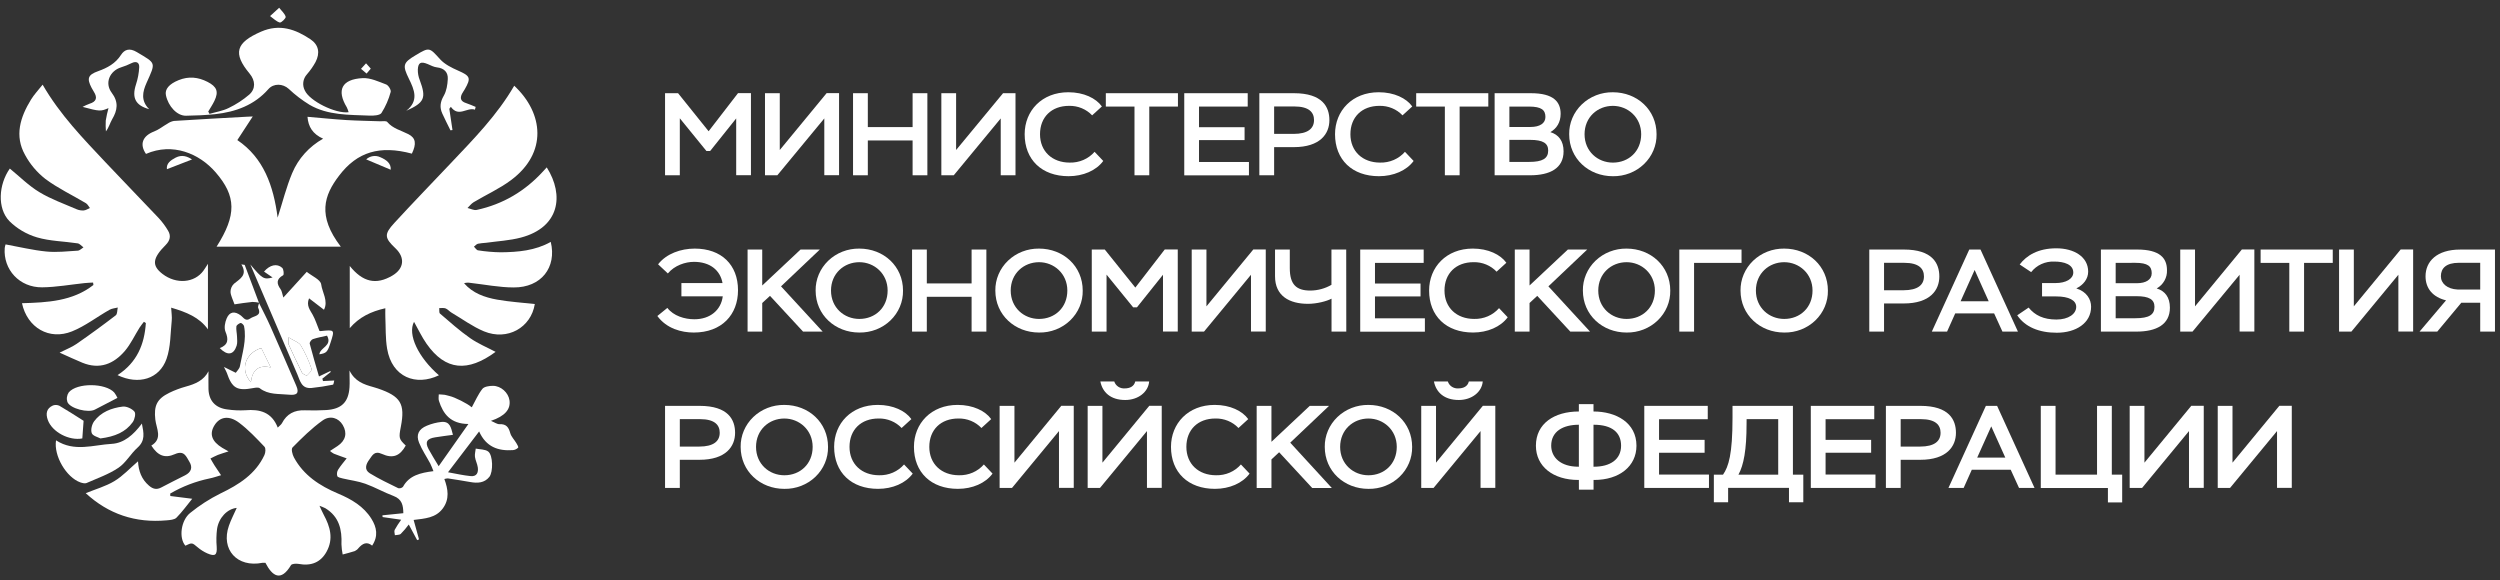 <svg width="306" height="71" viewBox="0 0 306 71" fill="none" xmlns="http://www.w3.org/2000/svg">
<rect x="0" y="0" width="306" height="71" fill="#333333" stroke="none"/>
<path d="M32.487 68.888C32.364 68.878 32.241 68.878 32.118 68.888C29.035 69.506 27 67.269 28.019 64.349C28.274 63.614 28.645 62.914 28.977 62.166C27.818 62.281 26.771 63.379 26.567 64.747C26.476 65.469 26.462 66.198 26.524 66.923C26.589 67.939 26.336 68.153 25.358 67.727C24.939 67.538 24.55 67.292 24.203 66.998C23.502 66.41 23.518 66.393 22.692 66.793C21.863 65.853 22.144 63.679 23.289 62.775C24.422 61.856 25.658 61.062 26.974 60.406C29.26 59.311 31.29 58.016 32.367 55.695C32.503 55.402 32.548 54.864 32.367 54.677C31.387 53.647 30.401 52.595 29.264 51.74C28.017 50.806 26.914 51.007 26.263 52.038C25.592 53.098 25.908 54.03 27.217 54.822C27.382 54.924 27.553 55.014 27.972 55.249C27.404 55.44 27.028 55.54 26.667 55.681C26.354 55.806 26.07 55.972 25.759 56.12C25.924 56.405 26.081 56.694 26.261 56.975C26.52 57.377 26.793 57.769 27.057 58.165C26.585 58.301 26.119 58.471 25.637 58.565C23.941 58.92 22.317 59.544 20.833 60.411L20.845 60.712L23.528 61.049C22.901 61.814 22.309 62.648 21.596 63.368C21.345 63.618 20.8 63.655 20.387 63.691C16.57 64.035 13.272 62.927 10.495 60.365C11.69 59.876 12.944 59.527 14.002 58.888C15.06 58.249 15.876 57.337 16.892 56.466C16.96 57.658 17.324 58.655 18.226 59.435C18.71 59.853 19.158 59.977 19.746 59.663C20.704 59.152 21.678 58.674 22.646 58.182C23.405 57.8 23.612 57.216 23.178 56.514C22.797 55.898 22.556 55.075 21.407 55.586C20.172 56.133 19.32 55.777 18.523 54.539C19.941 53.691 19.137 52.457 19.011 51.359C18.822 49.692 19.182 48.831 20.72 48.081C21.37 47.765 22.049 47.509 22.749 47.316C23.901 47 24.94 46.571 25.518 45.444C25.518 46.166 25.504 46.887 25.518 47.607C25.554 49.044 26.366 49.943 27.836 50.117C28.561 50.224 29.295 50.256 30.027 50.215C31.82 50.062 33.266 50.454 33.996 52.339C34.235 52.094 34.425 51.969 34.514 51.795C35.096 50.672 36.024 50.171 37.327 50.22C38.19 50.253 39.054 50.243 39.916 50.192C41.796 50.079 42.654 49.235 42.778 47.421C42.82 46.818 42.778 46.214 42.778 45.347C43.433 46.686 44.534 47.057 45.674 47.371C45.873 47.423 46.054 47.482 46.241 47.545C49.053 48.502 49.605 49.422 49.065 52.22C48.795 53.623 48.822 53.733 49.663 54.535C48.964 55.802 48.097 56.173 46.745 55.559C45.809 55.132 45.568 55.762 45.206 56.25C44.787 56.81 44.546 57.488 45.267 57.932C46.379 58.615 47.574 59.179 48.751 59.757C48.854 59.778 48.961 59.772 49.062 59.742C49.163 59.711 49.254 59.657 49.326 59.583C50.087 58.19 51.453 57.872 53.055 57.669C52.907 57.315 52.806 57.007 52.656 56.724C52.204 55.877 51.649 55.069 51.294 54.187C50.896 53.207 51.252 52.513 52.252 52.103C52.822 51.864 53.426 51.709 54.045 51.644C55.098 51.554 55.206 52.36 55.439 53.223C54.666 53.332 53.961 53.414 53.258 53.531C52.25 53.688 51.999 54.105 52.451 54.958C52.794 55.601 53.188 56.217 53.694 57.063C54.941 55.291 56.072 53.688 57.331 51.897C55.14 51.877 54.242 50.666 53.726 49.067C53.646 48.824 53.708 48.537 53.704 48.271C53.951 48.288 54.2 48.292 54.443 48.326C54.642 48.357 54.825 48.435 55.021 48.473C55.64 48.602 57.255 49.417 57.685 49.813C57.747 49.868 57.861 49.874 57.755 49.84C58.195 49.045 58.526 48.249 59.048 47.595C59.269 47.316 59.888 47.228 60.328 47.226C61.324 47.226 62.228 48.066 62.362 49.005C62.517 50.092 61.812 50.934 60.089 51.512C60.547 51.703 60.846 51.931 61.133 51.918C61.975 51.883 62.258 52.3 62.452 53.008C62.573 53.45 62.955 53.822 63.2 54.235C63.308 54.413 63.487 54.719 63.421 54.792C63.25 54.966 63.019 55.074 62.77 55.096C60.978 55.216 59.496 54.713 58.645 52.809L54.837 57.805C55.881 57.997 56.733 58.188 57.596 58.274C58.377 58.356 58.564 57.819 58.484 57.216C58.428 56.78 58.195 56.364 58.136 55.928C58.09 55.597 58.193 55.249 58.231 54.908C58.751 55.017 59.394 54.983 59.763 55.272C60.344 55.727 60.38 57.759 59.896 58.372C59.299 59.12 58.454 59.162 57.56 59.001C56.666 58.84 55.732 58.697 54.815 58.555C54.671 58.564 54.528 58.589 54.389 58.63C54.843 59.864 55.052 61.091 54.19 62.245C53.328 63.398 52.031 63.467 50.629 63.641C50.86 64.475 51.075 65.247 51.288 66.02L51.061 66.113L50.033 64.2C49.736 64.605 49.408 64.988 49.053 65.348C48.896 65.488 48.578 65.461 48.333 65.509C48.319 65.289 48.223 65.032 48.309 64.856C48.548 64.428 48.814 64.014 49.105 63.616L46.831 63.289L46.807 63.075L49.368 62.815C49.352 61.887 49.237 61.102 48.149 60.698C46.978 60.262 45.887 59.629 44.71 59.208C43.825 58.89 42.861 58.779 41.935 58.559C41.698 58.502 41.338 58.427 41.284 58.272C41.245 58.142 41.234 58.006 41.252 57.872C41.269 57.738 41.314 57.609 41.384 57.492C41.688 57.004 42.077 56.563 42.431 56.104C41.907 55.913 41.38 55.739 40.862 55.53C40.693 55.436 40.534 55.325 40.39 55.199C40.738 54.971 41.029 54.788 41.314 54.596C42.31 53.929 42.535 53.008 41.953 52.021C41.447 51.162 40.426 50.796 39.48 51.47C38.139 52.427 36.962 53.601 35.807 54.767C35.618 54.958 35.785 55.632 35.978 55.989C37.149 58.163 39.113 59.46 41.388 60.417C43.015 61.102 44.517 61.978 45.462 63.498C46.116 64.546 46.321 65.627 45.55 66.783C44.873 66.228 44.355 66.552 43.883 67.085C43.765 67.241 43.609 67.366 43.429 67.451C42.943 67.615 42.433 67.734 41.943 67.87C41.858 67.458 41.808 67.04 41.794 66.621C41.87 64.841 41.525 63.249 39.826 62.208C39.591 62.094 39.35 61.994 39.103 61.906C39.348 62.428 39.468 62.717 39.617 62.993C40.414 64.464 40.848 65.953 39.962 67.545C39.245 68.831 38.097 69.313 36.534 69.02C36.239 68.966 35.721 69.003 35.62 69.171C34.381 71.249 33.333 70.53 32.487 68.888Z" fill="white"/>
<path d="M5.217 10.363C7.344 14.047 10.16 16.934 12.915 19.866C15.072 22.162 17.272 24.408 19.431 26.698C19.869 27.174 20.254 27.693 20.578 28.246C20.953 28.872 20.806 29.458 20.278 29.984C18.651 31.614 18.561 32.506 19.889 33.529C21.57 34.825 23.819 34.643 24.912 33.116C25.082 32.881 25.231 32.632 25.452 32.291V40.311C24.393 38.83 22.815 38.206 20.949 37.657C20.981 38.273 21.07 38.767 21.019 39.247C20.855 40.814 20.899 42.461 20.385 43.921C19.511 46.397 16.97 47.151 14.386 45.915C16.776 44.369 17.683 42.13 17.852 39.539L17.615 39.386C17.432 39.63 17.233 39.863 17.071 40.119C16.474 41.076 15.998 42.115 15.279 42.961C13.928 44.535 12.211 45.267 10.084 44.398C9.208 44.04 8.352 43.632 7.296 43.162C8.119 42.746 8.792 42.496 9.359 42.102C10.99 40.973 12.592 39.805 14.165 38.598C14.378 38.434 14.339 37.963 14.416 37.641C14.076 37.731 13.691 37.752 13.4 37.921C11.857 38.791 10.443 39.903 8.824 40.557C6.035 41.688 3.335 40.112 2.691 37.113C5.8 37.025 8.895 36.87 11.435 34.882L11.393 34.584C11.054 34.605 10.712 34.614 10.373 34.649C8.634 34.831 6.9 35.15 5.159 35.169C2.383 35.2 0.379 32.992 0.578 30.359C0.597 30.208 0.633 30.059 0.684 29.915C2.387 30.225 4.01 30.623 5.663 30.785C6.932 30.912 8.236 30.761 9.521 30.682C9.76 30.669 9.985 30.418 10.216 30.279C9.981 30.108 9.764 29.827 9.507 29.787C7.846 29.534 6.121 29.523 4.528 29.054C3.241 28.673 2.077 27.986 1.142 27.056C-0.362 25.489 -0.169 22.573 1.202 20.631C2.397 21.605 3.51 22.736 4.832 23.526C6.244 24.383 7.852 24.946 9.383 25.613C9.658 25.73 9.958 25.779 10.258 25.757C10.515 25.736 10.758 25.566 11.007 25.462C10.845 25.261 10.726 24.995 10.517 24.871C8.859 23.882 7.087 23.046 5.555 21.905C4.53 21.101 3.685 20.104 3.074 18.976C1.749 16.62 2.476 14.343 3.793 12.193C4.171 11.576 4.687 11.035 5.217 10.363Z" fill="white"/>
<path d="M62.94 10.492C66.554 13.865 67.024 18.719 62.541 22.055C61.147 23.097 59.496 23.84 57.98 24.747C57.687 24.923 57.472 25.217 57.221 25.459C57.596 25.545 58.004 25.768 58.343 25.696C61.585 24.995 64.27 23.382 66.459 20.991C66.61 20.824 66.763 20.66 66.923 20.487C69.102 23.932 68.462 27.829 63.778 29.075C62.384 29.444 60.918 29.517 59.484 29.718C59.154 29.738 58.827 29.776 58.502 29.833C58.319 29.881 58.173 30.066 58.012 30.191C58.177 30.347 58.327 30.617 58.512 30.642C59.428 30.786 60.353 30.866 61.28 30.881C63.404 30.86 65.511 30.68 67.413 29.607C68.17 32.739 66.232 35.202 62.882 35.183C61.109 35.183 59.339 34.823 57.568 34.624C57.313 34.575 57.048 34.59 56.801 34.668C57.865 35.894 59.328 36.405 60.862 36.677C62.396 36.949 63.927 37.041 65.461 37.213C64.997 40.104 62.109 41.74 59.239 40.557C57.833 39.972 56.582 39.04 55.256 38.261C55.005 38.112 54.809 37.856 54.544 37.751C54.316 37.663 54.027 37.718 53.764 37.71C53.79 37.94 53.722 38.269 53.855 38.382C55.062 39.415 56.245 40.477 57.554 41.392C58.508 42.062 59.625 42.519 60.661 43.068C57.275 45.555 54.537 45.4 52.206 42.069C51.629 41.242 51.197 40.318 50.677 39.39C49.858 40.938 51.197 43.745 53.724 45.936C50.936 47.276 47.982 46.208 47.383 42.683C47.165 41.405 47.225 40.085 47.165 38.784C47.151 38.476 47.165 38.168 47.165 37.729C45.393 38.131 43.959 38.82 42.81 40.167V32.554C44.403 34.538 46.03 34.903 48.016 33.738C49.458 32.892 49.609 31.541 48.414 30.401C47.056 29.119 46.988 28.679 48.267 27.29C50.527 24.833 52.848 22.435 55.148 20.005C57.982 17.011 60.878 14.068 62.94 10.492Z" fill="white"/>
<path d="M33.983 26.639C34.602 24.703 35.048 22.893 35.765 21.186C36.506 19.418 37.837 17.938 39.549 16.976C38.273 16.402 37.729 15.512 37.637 14.297C39.231 14.433 40.808 14.596 42.381 14.694C43.776 14.78 45.158 14.793 46.546 14.845C46.839 14.845 47.273 14.776 47.398 14.927C48.082 15.742 49.095 15.966 49.988 16.423C50.912 16.896 50.983 17.61 50.414 18.805C46.488 17.755 43.72 18.582 41.503 21.503C39.663 23.91 38.812 26.398 41.712 30.189H26.512C28.969 26.316 28.932 24.025 26.392 21.09C24.385 18.777 21.126 17.42 17.868 18.838C17.051 17.657 17.452 16.634 18.864 16.092C19.449 15.866 19.951 15.447 20.503 15.136C20.735 14.971 21.001 14.857 21.284 14.803C24.251 14.611 27.221 14.454 30.19 14.288C30.318 14.288 30.445 14.276 30.937 14.255L29.049 17.146C32.266 19.318 33.475 22.734 33.983 26.639Z" fill="white"/>
<path d="M25.641 13.938C26.424 13.708 27.263 13.578 27.98 13.224C28.893 12.786 29.742 12.234 30.505 11.582C31.318 10.867 31.256 9.86 30.559 9.018C28.474 6.514 28.864 5.222 31.953 3.875C34.23 2.882 36.167 3.582 37.996 4.805C39.031 5.499 39.191 6.502 38.619 7.6C38.325 8.134 37.972 8.636 37.568 9.099C37.326 9.366 37.173 9.695 37.126 10.046C37.08 10.397 37.142 10.753 37.307 11.069C37.888 12.357 41.063 13.94 42.67 13.737C42.616 13.529 42.541 13.328 42.447 13.134C41.176 11.029 41.822 9.701 44.379 9.562C45.327 9.51 46.333 9.986 47.265 10.338C47.546 10.446 47.892 11.01 47.819 11.257C47.577 12.164 47.197 13.031 46.691 13.831C46.492 14.127 45.715 14.173 45.21 14.15C42.704 14.041 40.135 14.135 37.884 12.824C36.967 12.262 36.114 11.609 35.339 10.876C34.62 10.222 33.495 10.174 32.847 10.912C31.142 12.855 28.864 13.7 26.326 13.974C25.145 14.098 23.95 14.148 22.761 14.165C21.682 14.183 20.598 13.029 20.308 11.651C20.154 10.922 20.706 10.277 21.859 9.812C23.082 9.313 24.249 9.43 25.398 10.019C26.548 10.608 26.793 11.217 26.239 12.359C26.024 12.807 25.741 13.222 25.488 13.653L25.641 13.938Z" fill="white"/>
<path d="M30.64 32.37C32.11 34.124 32.291 34.249 33.365 33.962L32.317 33.244C33.026 32.418 33.901 32.209 34.54 32.783C34.727 32.952 34.775 33.623 34.658 33.688C33.799 34.17 33.847 34.712 34.349 35.41C34.506 35.627 34.528 35.935 34.682 36.419L37.546 33.273C38.175 33.786 39.24 34.23 39.312 34.804C39.438 35.791 40.209 36.828 39.655 37.915L37.828 36.514C37.468 37.387 37.936 37.925 38.273 38.529C38.609 39.134 38.808 39.796 39.097 40.5C39.152 40.521 39.212 40.528 39.27 40.523C40.977 40.343 40.977 40.341 40.455 41.95C40.083 43.099 39.968 43.225 39.089 43.368C39.179 42.513 40.716 42.339 40.029 41.084C39.505 41.206 38.882 41.313 38.291 41.51C38.109 41.572 37.87 41.914 37.91 42.069C38.245 43.378 38.639 44.673 39.043 46.076L40.416 45.422L40.499 45.515L39.456 46.348L39.535 46.642L40.911 46.575C40.866 46.728 40.84 47.069 40.746 47.086C39.884 47.263 39.013 47.397 38.137 47.488C36.908 47.603 36.743 46.636 36.402 45.839C34.489 41.345 32.568 36.855 30.64 32.37ZM35.315 41.292C35.315 41.828 35.265 42 35.315 42.128C35.845 43.292 36.374 44.455 36.954 45.596C37.048 45.787 37.526 45.999 37.572 45.957C37.816 45.724 38.203 45.337 38.133 45.142C37.791 44.147 37.35 43.185 36.815 42.272C36.584 41.897 35.974 41.706 35.315 41.292Z" fill="white"/>
<path d="M31.7 37.079C32.172 38.036 32.674 38.992 33.11 39.978C34.176 42.377 35.215 44.788 36.255 47.199C36.653 48.106 36.364 48.412 35.365 48.309C34.14 48.183 32.861 48.349 31.792 47.519C31.632 47.394 31.274 47.448 31.023 47.496C29.021 47.878 28.406 47.53 27.762 45.634C27.711 45.485 27.623 45.347 27.41 44.914L28.858 45.63C29.007 45.402 29.306 45.14 29.362 44.836C29.66 43.208 30.208 41.598 29.87 39.915C29.838 39.758 29.547 39.505 29.447 39.532C29.248 39.589 28.95 39.792 28.932 39.959C28.886 40.36 28.997 40.778 29.011 41.189C29.023 41.562 29.077 41.954 28.965 42.31C28.593 43.458 27.84 43.565 26.898 42.607C27.962 42.199 27.982 41.531 27.599 40.598C27.41 40.139 27.533 39.463 27.743 38.975C28.105 38.127 28.738 38.051 29.493 38.629C29.828 38.889 30.061 39.394 30.642 38.975C31.101 38.638 32.072 38.702 31.606 37.697C31.531 37.532 31.678 37.272 31.722 37.056L31.7 37.079ZM30.704 46.784C30.885 45.253 31.674 44.629 33.134 44.972L31.977 42.599C30.085 43.192 29.286 45.18 30.71 46.784H30.704Z" fill="white"/>
<path d="M6.858 53.896C9.104 55.356 11.439 54.451 13.679 54.328C15.175 54.246 16.362 53.198 17.368 51.841C17.601 53.018 17.796 53.932 16.84 54.784C15.992 55.542 15.422 56.63 14.498 57.256C13.323 58.05 11.909 58.542 10.594 59.122C10.395 59.212 10.062 59.122 9.825 59.041C8.129 58.433 6.559 55.813 6.858 53.896Z" fill="white"/>
<path d="M10.106 13.082C10.38 12.936 10.663 12.808 10.955 12.7C11.821 12.439 11.935 11.944 11.496 11.245C11.395 11.083 11.297 10.916 11.208 10.746C10.61 9.598 10.764 9.156 12.004 8.714C13.146 8.306 14.132 7.774 14.809 6.722C15.241 6.05 15.858 5.844 16.742 6.372C19.133 7.799 19.081 7.587 17.938 10.145C17.456 11.223 17.203 12.321 18.26 13.362C16.567 12.906 16.119 11.957 16.643 10.342C16.871 9.655 17.004 8.942 17.041 8.222C17.065 7.671 16.701 7.432 16.101 7.729C15.691 7.932 15.264 8.104 14.825 8.241C13.43 8.678 12.777 10.155 13.671 11.349C14.542 12.497 14.382 13.494 13.725 14.602C13.466 15.042 13.355 15.558 12.964 16.083C12.93 15.643 12.923 15.202 12.944 14.762C13.029 14.247 13.141 13.736 13.279 13.232C12.317 13.645 12.201 13.643 10.106 13.082Z" fill="white"/>
<path d="M58.132 13.423C57.154 13.088 56.14 14.406 55.184 13.075L54.997 13.318L55.385 15.918L55.134 15.949C54.8 15.266 54.451 14.588 54.138 13.899C53.796 13.151 53.877 12.48 54.313 11.728C54.656 11.136 54.774 10.375 54.809 9.678C54.853 8.867 54.393 8.348 53.473 8.245C53.091 8.203 52.724 8 52.362 7.847C51.521 7.495 51.185 7.644 51.141 8.509C51.133 8.953 51.214 9.394 51.38 9.808C52.192 11.992 51.977 12.549 49.725 13.561C51.298 12.34 50.711 10.983 50.055 9.65C49.241 7.989 49.31 7.69 50.904 6.741C52.573 5.744 52.559 5.809 53.879 7.264C54.435 7.874 55.283 8.295 56.07 8.641C57.556 9.296 57.685 9.539 56.887 10.926C56.773 11.117 56.638 11.309 56.538 11.5C56.275 12.038 56.411 12.411 57.026 12.61C57.437 12.742 57.823 12.925 58.221 13.084C58.193 13.195 58.163 13.312 58.132 13.423Z" fill="white"/>
<path d="M12.291 53.665C12.024 53.517 11.355 53.36 11.232 53.02C11.08 52.606 11.248 51.939 11.53 51.556C12.361 50.433 13.652 49.935 15.014 49.767C15.476 49.709 16.151 50.02 16.452 50.377C16.651 50.611 16.486 51.322 16.253 51.663C15.374 52.892 14.058 53.439 12.291 53.665Z" fill="white"/>
<path d="M14.376 48.701C13.337 49.241 12.47 49.683 11.61 50.138C10.799 50.565 8.601 50.023 8.25 49.208C8.184 49.01 8.166 48.801 8.196 48.595C8.225 48.39 8.302 48.193 8.421 48.02C9.441 46.828 12.909 46.872 13.98 48.039C14.137 48.245 14.27 48.467 14.376 48.701Z" fill="white"/>
<path d="M10.232 51.506C10.188 52.101 10.134 52.869 10.076 53.663C8.495 53.977 6.384 52.897 5.85 51.399C5.587 50.662 5.663 49.987 6.487 49.627C6.616 49.581 6.754 49.561 6.891 49.569C7.028 49.577 7.162 49.612 7.284 49.673C8.268 50.245 9.22 50.869 10.232 51.506Z" fill="white"/>
<path d="M31.722 37.056C31.451 36.992 31.173 36.959 30.893 36.956C30.14 37.031 29.396 37.148 28.703 37.251C28.487 36.621 28.238 36.181 28.215 35.732C28.213 35.547 28.249 35.363 28.321 35.192C28.394 35.02 28.501 34.864 28.637 34.733C29.368 34.123 30.34 33.681 29.543 32.36L29.951 32.422C30.537 33.974 31.121 35.526 31.704 37.077L31.722 37.056Z" fill="white"/>
<path d="M20.429 20.711C20.341 20.02 20.857 19.626 21.497 19.295C22.273 18.895 22.925 19.138 23.504 19.517L20.429 20.711Z" fill="white"/>
<path d="M47.823 20.776L44.823 19.51C45.047 19.298 45.333 19.158 45.643 19.11C45.953 19.063 46.271 19.109 46.552 19.244C47.309 19.565 47.886 20.011 47.823 20.776Z" fill="white"/>
<path d="M33.056 1.969L34.17 0.949C34.462 1.332 34.853 1.651 34.966 2.051C35.016 2.227 34.423 2.803 34.249 2.757C33.829 2.643 33.483 2.271 33.056 1.969Z" fill="white"/>
<path d="M44.188 8.425L44.803 7.75L45.383 8.4L44.871 9.005L44.188 8.425Z" fill="white"/>
<path d="M35.315 41.292C35.974 41.708 36.584 41.889 36.823 42.28C37.358 43.193 37.799 44.154 38.141 45.15C38.211 45.341 37.824 45.724 37.58 45.965C37.534 46.007 37.056 45.787 36.962 45.603C36.383 44.455 35.853 43.307 35.323 42.136C35.265 42 35.315 41.828 35.315 41.292Z" fill="white"/>
<path d="M30.71 46.784C29.286 45.18 30.085 43.192 31.983 42.599L33.14 44.972C31.68 44.629 30.891 45.253 30.71 46.784Z" fill="white"/>
<path d="M81.402 11.408H82.996L86.734 16.065L90.333 11.4H91.916V21.446H90.11V14.495L86.923 18.482H86.465L83.209 14.479V21.454H81.402V11.408Z" fill="white"/>
<path d="M93.635 21.454V11.408H95.444V18.362L101.178 11.402H102.701V21.448H100.895V14.495L95.145 21.454H93.635Z" fill="white"/>
<path d="M111.702 17.192H106.221V21.454H104.412V11.408H106.221V15.556H111.702V11.408H113.51V21.454H111.702V17.192Z" fill="white"/>
<path d="M115.221 21.454V11.408H117.027V18.362L122.773 11.408H124.297V21.454H122.489V14.495L116.739 21.454H115.221Z" fill="white"/>
<path d="M135.038 19.701C134.172 20.878 132.574 21.567 130.796 21.567C127.51 21.567 125.418 19.542 125.418 16.429C125.418 13.559 127.524 11.291 130.764 11.291C132.662 11.291 134.15 12.024 134.873 13.029L133.678 14.119C133.322 13.742 132.885 13.443 132.398 13.242C131.91 13.041 131.384 12.944 130.854 12.956C128.703 12.956 127.298 14.334 127.298 16.429C127.298 18.524 128.792 19.902 130.929 19.902C131.508 19.917 132.083 19.806 132.611 19.578C133.138 19.349 133.605 19.008 133.977 18.582L135.038 19.701Z" fill="white"/>
<path d="M135.353 11.408H144.18V13.044H140.671V21.454H138.862V13.044H135.353V11.408Z" fill="white"/>
<path d="M144.953 11.408H152.72V13.044H146.759V15.57H152.336V17.148H146.759V19.827H152.87V21.463H144.953V11.408Z" fill="white"/>
<path d="M154.144 21.454V11.408H158.373C161.898 11.408 162.718 13.117 162.718 14.709C162.718 16.36 161.613 18.009 158.357 18.009H155.953V21.454H154.144ZM155.953 13.034V16.389H158.327C160.089 16.389 160.836 15.729 160.836 14.695C160.836 13.739 160.209 13.031 158.432 13.031L155.953 13.034Z" fill="white"/>
<path d="M173.027 19.701C172.161 20.878 170.562 21.567 168.785 21.567C165.499 21.567 163.408 19.542 163.408 16.429C163.408 13.559 165.515 11.291 168.755 11.291C170.653 11.291 172.141 12.024 172.862 13.029L171.667 14.119C171.311 13.742 170.875 13.442 170.388 13.242C169.901 13.041 169.375 12.944 168.845 12.956C166.694 12.956 165.29 14.334 165.29 16.429C165.29 18.524 166.783 19.902 168.919 19.902C169.497 19.917 170.072 19.807 170.6 19.578C171.128 19.349 171.595 19.009 171.966 18.582L173.027 19.701Z" fill="white"/>
<path d="M173.342 11.408H182.169V13.044H178.658V21.454H176.851V13.044H173.342V11.408Z" fill="white"/>
<path d="M182.942 11.408H187.377C190.166 11.408 191.022 12.47 191.022 13.934C191.022 14.982 190.53 15.729 189.767 16.173C190.763 16.475 191.381 17.235 191.381 18.526C191.381 20.606 189.708 21.454 187.288 21.454H182.942V11.408ZM184.748 13.044V15.541H187.338C188.487 15.541 189.16 15.082 189.16 14.322C189.16 13.475 188.696 13.044 187.142 13.044H184.748ZM184.748 17.12V19.818H187.168C188.811 19.818 189.498 19.401 189.498 18.425C189.498 17.537 188.871 17.12 187.288 17.12H184.748Z" fill="white"/>
<path d="M197.415 11.293C200.387 11.293 202.763 13.446 202.763 16.431C202.775 17.109 202.645 17.782 202.38 18.41C202.116 19.039 201.722 19.61 201.223 20.089C200.724 20.568 200.13 20.947 199.476 21.201C198.822 21.455 198.121 21.58 197.415 21.569C194.458 21.569 192.068 19.416 192.068 16.431C192.058 15.754 192.19 15.081 192.455 14.454C192.72 13.826 193.114 13.256 193.613 12.777C194.111 12.299 194.704 11.92 195.358 11.665C196.011 11.411 196.71 11.284 197.415 11.293ZM197.415 19.904C199.357 19.904 200.881 18.511 200.881 16.431C200.881 14.351 199.238 12.958 197.415 12.958C195.549 12.958 193.95 14.336 193.95 16.431C193.95 18.526 195.563 19.904 197.415 19.904Z" fill="white"/>
<path d="M83.404 34.647H88.437C88.154 33.068 86.899 32.05 84.942 32.05C83.896 32.05 82.567 32.481 81.745 33.47L80.55 32.351C81.566 31.046 83.338 30.428 85.031 30.428C88.303 30.428 90.333 32.408 90.333 35.523C90.333 38.506 88.363 40.703 84.912 40.703C83.418 40.703 81.596 40.228 80.46 38.68L81.685 37.687C82.432 38.663 83.792 39.078 84.987 39.078C86.929 39.078 88.258 37.946 88.467 36.268H83.404V34.647Z" fill="white"/>
<path d="M91.504 30.543H93.297V34.944L97.987 30.543H100.347L95.597 35.049L100.692 40.588H98.294L94.247 36.212L93.297 37.087V40.588H91.504V30.543Z" fill="white"/>
<path d="M105.181 30.428C108.152 30.428 110.529 32.58 110.529 35.565C110.54 36.243 110.41 36.916 110.146 37.545C109.881 38.173 109.488 38.744 108.989 39.224C108.49 39.703 107.895 40.081 107.241 40.335C106.587 40.589 105.886 40.714 105.181 40.703C102.223 40.703 99.833 38.55 99.833 35.565C99.824 34.888 99.955 34.216 100.221 33.588C100.486 32.961 100.88 32.391 101.378 31.912C101.877 31.433 102.47 31.055 103.123 30.8C103.776 30.545 104.476 30.419 105.181 30.428ZM105.181 39.038C107.123 39.038 108.646 37.647 108.646 35.565C108.646 33.483 107.003 32.092 105.181 32.092C103.313 32.092 101.715 33.47 101.715 35.565C101.715 37.66 103.329 39.038 105.181 39.038Z" fill="white"/>
<path d="M118.923 36.327H113.442V40.588H111.636V30.543H113.442V34.691H118.923V30.543H120.732V40.588H118.923V36.327Z" fill="white"/>
<path d="M127.177 30.428C130.151 30.428 132.525 32.58 132.525 35.565C132.537 36.243 132.407 36.916 132.142 37.545C131.878 38.174 131.484 38.745 130.985 39.224C130.486 39.703 129.892 40.081 129.238 40.336C128.583 40.59 127.883 40.715 127.177 40.703C124.219 40.703 121.829 38.55 121.829 35.565C121.82 34.888 121.952 34.216 122.217 33.589C122.483 32.961 122.876 32.391 123.375 31.912C123.873 31.434 124.466 31.055 125.119 30.8C125.773 30.546 126.472 30.419 127.177 30.428ZM127.177 39.038C129.119 39.038 130.642 37.647 130.642 35.565C130.642 33.483 128.999 32.092 127.177 32.092C125.311 32.092 123.711 33.47 123.711 35.565C123.711 37.66 125.325 39.038 127.177 39.038Z" fill="white"/>
<path d="M133.632 30.543H135.225L138.964 35.2L142.565 30.535H144.158V40.581H142.35V33.629L139.163 37.618H138.699L135.442 33.614V40.588H133.636L133.632 30.543Z" fill="white"/>
<path d="M145.865 40.588V30.543H147.669V37.496L153.405 30.535H154.929V40.581H153.121V33.629L147.371 40.588H145.865Z" fill="white"/>
<path d="M164.786 40.588H162.979V36.556C162.396 36.872 161.173 37.188 160.097 37.188C157.827 37.188 156.064 36.231 156.064 33.815V30.543H157.871V32.825C157.871 34.819 158.667 35.565 160.38 35.565C161.293 35.56 162.188 35.317 162.969 34.863V30.543H164.776L164.786 40.588Z" fill="white"/>
<path d="M166.491 30.543H174.258V32.178H168.297V34.704H173.874V36.283H168.297V38.962H174.406V40.598H166.491V30.543Z" fill="white"/>
<path d="M184.543 38.835C183.677 40.012 182.078 40.701 180.301 40.701C177.015 40.701 174.923 38.678 174.923 35.563C174.923 32.693 177.031 30.426 180.271 30.426C182.167 30.426 183.657 31.159 184.378 32.163L183.183 33.254C182.827 32.876 182.391 32.577 181.904 32.376C181.417 32.175 180.891 32.078 180.361 32.09C178.21 32.09 176.806 33.468 176.806 35.563C176.806 37.659 178.299 39.036 180.434 39.036C181.013 39.052 181.588 38.941 182.116 38.713C182.644 38.484 183.111 38.143 183.482 37.716L184.543 38.835Z" fill="white"/>
<path d="M185.41 30.543H187.216V34.944L191.906 30.543H194.275L189.524 35.049L194.619 40.588H192.205L188.158 36.212L187.216 37.087V40.588H185.41V30.543Z" fill="white"/>
<path d="M199.092 30.428C202.064 30.428 204.44 32.58 204.44 35.565C204.452 36.243 204.322 36.916 204.057 37.545C203.793 38.173 203.399 38.744 202.9 39.224C202.401 39.703 201.807 40.081 201.153 40.335C200.499 40.589 199.798 40.714 199.092 40.703C196.135 40.703 193.745 38.55 193.745 35.565C193.735 34.888 193.867 34.216 194.132 33.588C194.397 32.961 194.791 32.391 195.29 31.912C195.788 31.433 196.381 31.055 197.035 30.8C197.688 30.545 198.387 30.419 199.092 30.428ZM199.092 39.038C201.034 39.038 202.558 37.647 202.558 35.565C202.558 33.483 200.915 32.092 199.092 32.092C197.224 32.092 195.627 33.47 195.627 35.565C195.627 37.66 197.24 39.038 199.092 39.038Z" fill="white"/>
<path d="M205.547 30.543H213.164V32.178H207.354V40.588H205.547V30.543Z" fill="white"/>
<path d="M218.388 30.428C221.361 30.428 223.735 32.58 223.735 35.565C223.748 36.243 223.617 36.916 223.353 37.545C223.089 38.174 222.695 38.745 222.196 39.224C221.697 39.703 221.103 40.081 220.448 40.336C219.794 40.59 219.093 40.715 218.388 40.703C215.43 40.703 213.04 38.55 213.04 35.565C213.031 34.888 213.163 34.216 213.428 33.589C213.693 32.961 214.087 32.391 214.585 31.912C215.084 31.434 215.677 31.055 216.33 30.8C216.983 30.546 217.683 30.419 218.388 30.428ZM218.388 39.038C220.33 39.038 221.853 37.647 221.853 35.565C221.853 33.483 220.21 32.092 218.388 32.092C216.522 32.092 214.922 33.47 214.922 35.565C214.922 37.66 216.535 39.038 218.388 39.038Z" fill="white"/>
<path d="M228.8 40.588V30.543H233.027C236.552 30.543 237.374 32.251 237.374 33.843C237.374 35.495 236.269 37.144 233.013 37.144H230.607V40.588H228.8ZM230.607 32.169V35.527H232.983C234.745 35.527 235.492 34.867 235.492 33.834C235.492 32.877 234.865 32.169 233.086 32.169H230.607Z" fill="white"/>
<path d="M241.039 30.543H242.413L246.994 40.588H245.098L244.082 38.363H239.318L238.322 40.588H236.456L241.039 30.543ZM239.979 36.872H243.415L241.696 33.045L239.979 36.872Z" fill="white"/>
<path d="M246.909 38.592L248.303 37.647C249.079 38.604 250.139 39.111 251.708 39.111C253.186 39.111 254.128 38.422 254.128 37.561C254.128 36.757 253.232 36.283 251.693 36.283H249.946V34.647H251.603C252.874 34.647 253.77 34.13 253.77 33.355C253.77 32.366 252.649 32.016 251.44 32.016C250.895 31.994 250.353 32.1 249.861 32.325C249.368 32.55 248.941 32.887 248.615 33.307L247.211 32.374C248.048 31.27 249.452 30.393 251.693 30.393C253.859 30.393 255.592 31.427 255.592 33.25C255.592 34.14 255.009 34.871 254.142 35.301C255.413 35.703 255.951 36.641 255.951 37.54C255.951 39.549 254.098 40.726 251.752 40.726C249.581 40.732 247.865 40.014 246.909 38.592Z" fill="white"/>
<path d="M257.152 30.543H261.593C264.382 30.543 265.238 31.605 265.238 33.068C265.258 33.515 265.152 33.959 264.931 34.353C264.71 34.747 264.383 35.077 263.983 35.307C264.979 35.609 265.596 36.369 265.596 37.66C265.596 39.74 263.923 40.588 261.504 40.588H257.152V30.543ZM258.958 32.178V34.666H261.547C262.699 34.666 263.37 34.207 263.37 33.447C263.37 32.599 262.908 32.169 261.354 32.169L258.958 32.178ZM258.958 36.254V38.952H261.378C263.021 38.952 263.708 38.537 263.708 37.561C263.708 36.671 263.081 36.254 261.498 36.254H258.958Z" fill="white"/>
<path d="M266.861 40.588V30.543H268.67V37.496L274.404 30.535H275.933V40.581H274.127V33.629L268.365 40.588H266.861Z" fill="white"/>
<path d="M276.7 30.543H285.529V32.178H282.018V40.588H280.211V32.178H276.7V30.543Z" fill="white"/>
<path d="M286.302 40.588V30.543H288.108V37.496L293.844 30.535H295.368V40.581H293.56V33.629L287.81 40.588H286.302Z" fill="white"/>
<path d="M303.578 37.058H301.261L298.32 40.588H296.153L299.395 36.761C297.802 36.379 296.886 35.326 296.886 33.818C296.886 31.997 298.26 30.546 301.128 30.546H305.384V40.592H303.578V37.058ZM303.578 35.437V32.165H300.988C299.395 32.165 298.764 32.839 298.764 33.815C298.764 34.691 299.541 35.38 300.809 35.437H303.578Z" fill="white"/>
<path d="M81.402 59.722V49.677H85.629C89.154 49.677 89.975 51.386 89.975 52.978C89.975 54.629 88.869 56.278 85.615 56.278H83.209V59.722H81.402ZM83.209 51.303V54.661H85.585C87.347 54.661 88.094 54.001 88.094 52.968C88.094 52.011 87.467 51.303 85.688 51.303H83.209Z" fill="white"/>
<path d="M96.003 49.562C98.975 49.562 101.351 51.715 101.351 54.7C101.363 55.378 101.233 56.051 100.968 56.679C100.703 57.308 100.31 57.879 99.811 58.358C99.312 58.837 98.718 59.215 98.064 59.469C97.409 59.724 96.709 59.849 96.003 59.837C93.046 59.837 90.656 57.685 90.656 54.7C90.646 54.023 90.778 53.35 91.043 52.723C91.308 52.095 91.702 51.525 92.2 51.046C92.699 50.567 93.292 50.189 93.945 49.934C94.599 49.679 95.298 49.553 96.003 49.562ZM96.003 58.173C97.945 58.173 99.469 56.782 99.469 54.7C99.469 52.618 97.826 51.227 96.003 51.227C94.135 51.227 92.538 52.605 92.538 54.7C92.538 56.795 94.151 58.173 96.003 58.173Z" fill="white"/>
<path d="M111.718 57.97C110.851 59.147 109.252 59.835 107.475 59.835C104.189 59.835 102.098 57.813 102.098 54.698C102.098 51.828 104.203 49.56 107.445 49.56C109.342 49.56 110.831 50.293 111.552 51.298L110.357 52.388C110.002 52.011 109.565 51.712 109.078 51.511C108.591 51.31 108.065 51.212 107.535 51.225C105.384 51.225 103.98 52.603 103.98 54.698C103.98 56.793 105.474 58.171 107.609 58.171C108.188 58.186 108.763 58.076 109.29 57.847C109.818 57.618 110.285 57.278 110.656 56.85L111.718 57.97Z" fill="white"/>
<path d="M121.487 57.97C120.62 59.147 119.023 59.835 117.244 59.835C113.958 59.835 111.867 57.813 111.867 54.698C111.867 51.828 113.972 49.56 117.213 49.56C119.111 49.56 120.598 50.293 121.321 51.298L120.126 52.388C119.77 52.011 119.334 51.712 118.846 51.511C118.359 51.31 117.832 51.213 117.302 51.225C115.151 51.225 113.747 52.603 113.747 54.698C113.747 56.793 115.241 58.171 117.378 58.171C117.957 58.186 118.532 58.076 119.059 57.847C119.587 57.618 120.054 57.278 120.425 56.85L121.487 57.97Z" fill="white"/>
<path d="M122.353 59.722V49.677H124.168V56.63L129.904 49.669H131.427V59.715H129.619V52.763L123.869 59.722H122.353Z" fill="white"/>
<path d="M133.13 59.722V49.677H134.937V56.63L140.673 49.669H142.196V59.715H140.388V52.763L134.638 59.722H133.13ZM136.386 46.692C136.468 46.953 136.639 47.179 136.873 47.334C137.107 47.488 137.388 47.561 137.671 47.54C138.312 47.54 138.82 47.281 138.954 46.692H140.657C140.553 47.984 139.312 48.959 137.729 48.959C135.922 48.959 134.941 48.003 134.684 46.692H136.386Z" fill="white"/>
<path d="M152.949 57.97C152.083 59.147 150.486 59.835 148.707 59.835C145.423 59.835 143.329 57.813 143.329 54.698C143.329 51.828 145.435 49.56 148.675 49.56C150.573 49.56 152.061 50.293 152.784 51.298L151.589 52.388C151.233 52.011 150.796 51.712 150.309 51.511C149.822 51.31 149.295 51.213 148.765 51.225C146.614 51.225 145.212 52.603 145.212 54.698C145.212 56.793 146.705 58.171 148.84 58.171C149.419 58.186 149.994 58.076 150.522 57.847C151.05 57.618 151.517 57.278 151.888 56.85L152.949 57.97Z" fill="white"/>
<path d="M153.816 49.677H155.624V54.078L160.314 49.677H162.675L157.924 54.183L163.017 59.732H160.615L156.566 55.356L155.626 56.23V59.732H153.818L153.816 49.677Z" fill="white"/>
<path d="M167.498 49.562C170.472 49.562 172.846 51.715 172.846 54.7C172.858 55.378 172.728 56.051 172.464 56.679C172.199 57.308 171.806 57.879 171.307 58.359C170.808 58.838 170.213 59.216 169.559 59.47C168.905 59.724 168.204 59.849 167.498 59.837C164.541 59.837 162.151 57.685 162.151 54.7C162.141 54.023 162.273 53.35 162.539 52.723C162.804 52.096 163.198 51.526 163.696 51.047C164.195 50.568 164.788 50.19 165.441 49.935C166.094 49.68 166.794 49.553 167.498 49.562ZM167.498 58.173C169.44 58.173 170.964 56.782 170.964 54.7C170.964 52.618 169.321 51.227 167.498 51.227C165.632 51.227 164.033 52.605 164.033 54.7C164.033 56.795 165.646 58.173 167.498 58.173Z" fill="white"/>
<path d="M173.959 59.722V49.677H175.768V56.63L181.502 49.669H183.026V59.715H181.219V52.763L175.469 59.722H173.959ZM177.216 46.692C177.297 46.953 177.469 47.179 177.702 47.334C177.936 47.488 178.218 47.561 178.5 47.54C179.142 47.54 179.65 47.281 179.785 46.692H181.488C181.382 47.984 180.144 48.959 178.56 48.959C176.754 48.959 175.772 48.003 175.513 46.692H177.216Z" fill="white"/>
<path d="M193.253 58.747H193.193C190.102 58.747 187.995 57.097 187.995 54.556C187.995 51.845 190.235 50.366 193.253 50.366V49.463H195.045V50.366C197.808 50.366 200.303 51.73 200.303 54.556C200.303 57.082 198.196 58.747 195.125 58.747H195.051V59.937H193.259L193.253 58.747ZM193.193 57.126H193.253V51.988C191.325 51.988 189.867 52.792 189.867 54.556C189.877 56.007 191.042 57.126 193.193 57.126ZM195.045 51.988V57.126H195.119C197.061 57.126 198.421 56.25 198.421 54.556C198.421 52.936 197.3 51.988 195.075 51.988H195.045Z" fill="white"/>
<path d="M201.261 49.677H209.029V51.313H203.068V53.839H208.644V55.417H203.068V58.087H209.178V59.722H201.261V49.677Z" fill="white"/>
<path d="M209.776 58.102H210.895C211.582 57.111 212.06 55.605 212.06 51.141V49.677H219.453V58.096H220.724V61.481H218.971V59.717H211.522V61.481H209.776V58.102ZM213.779 51.931C213.779 55.044 213.434 56.925 212.783 58.102H217.653V51.3H213.785L213.779 51.931Z" fill="white"/>
<path d="M221.642 49.677H229.41V51.313H223.451V53.839H229.027V55.417H223.451V58.087H229.559V59.722H221.644L221.642 49.677Z" fill="white"/>
<path d="M230.834 59.722V49.677H235.06C238.585 49.677 239.408 51.386 239.408 52.978C239.408 54.629 238.302 56.278 235.046 56.278H232.642V59.722H230.834ZM232.642 51.303V54.661H235.016C236.779 54.661 237.526 54.001 237.526 52.968C237.526 52.011 236.898 51.303 235.12 51.303H232.642Z" fill="white"/>
<path d="M243.071 49.677H244.445L249.026 59.722H247.128L246.112 57.497H241.348L240.352 59.722H238.49L243.071 49.677ZM242.011 56.007H245.447L243.728 52.189L242.011 56.007Z" fill="white"/>
<path d="M249.792 49.677H251.599V58.096H256.678V49.677H258.486V58.096H259.755V61.496H258.008V59.732H249.792V49.677Z" fill="white"/>
<path d="M260.673 59.722V49.677H262.479V56.63L268.215 49.669H269.739V59.715H267.933V52.763L262.191 59.722H260.673Z" fill="white"/>
<path d="M271.45 59.722V49.677H273.258V56.63L278.992 49.669H280.514V59.715H278.708V52.763L272.958 59.722H271.45Z" fill="white"/>
</svg>
